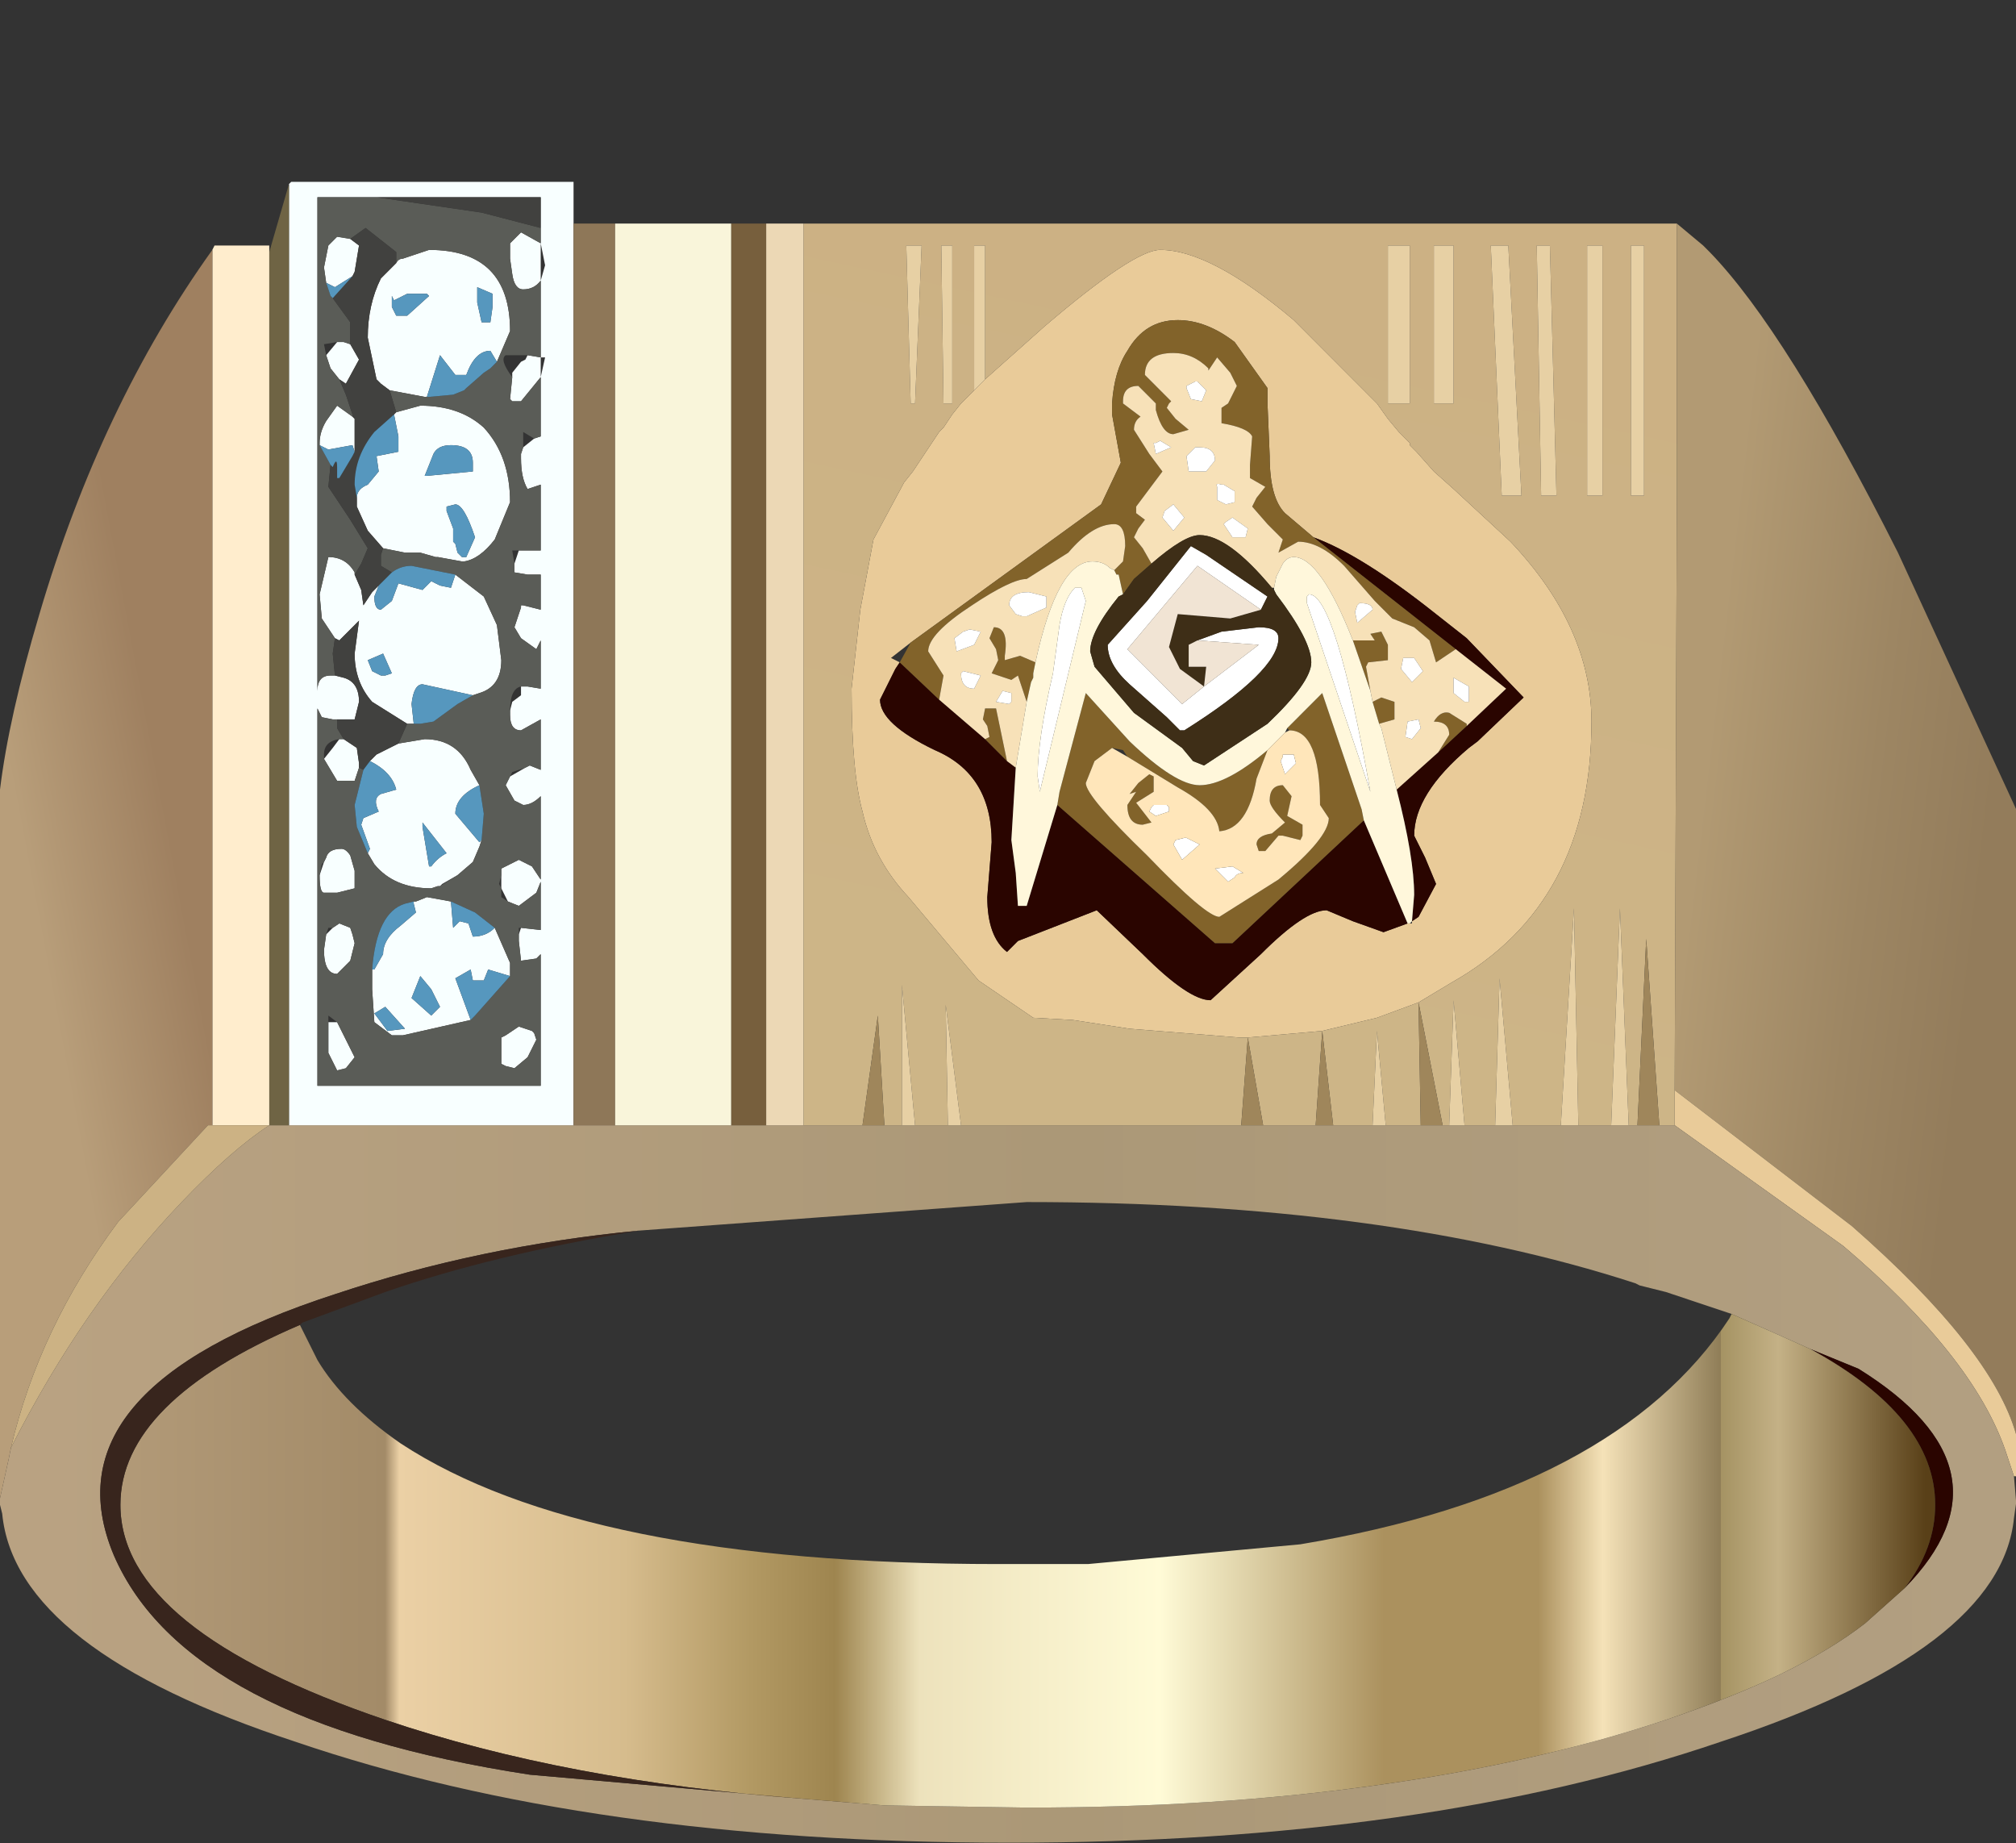<?xml version="1.0" encoding="UTF-8" standalone="no"?>
<svg xmlns:xlink="http://www.w3.org/1999/xlink" height="42.05px" width="46.0px" xmlns="http://www.w3.org/2000/svg">
  <rect width="100%" height="100%" fill="#333333" stroke="none"/>
  <g transform="matrix(1.0, 0.0, 0.0, 1.0, 0.0, 4.15)">
    <use height="42.0" transform="matrix(0.999, 0.0, 0.0, 1.001, 0.0, -4.155)" width="46.05" xlink:href="#sprite0"/>
  </g>
  <defs>
    <g id="sprite0" transform="matrix(1.0, 0.0, 0.0, 1.0, 0.0, 4.15)">
      <use height="37.85" transform="matrix(1.0, 0.0, 0.0, 1.0, 0.0, 0.0)" width="46.05" xlink:href="#sprite1"/>
      <use height="13.25" transform="matrix(1.0, 0.0, 0.0, 1.0, 3.45, -4.15)" width="13.15" xlink:href="#sprite2"/>
    </g>
    <g id="sprite1" transform="matrix(1.0, 0.0, 0.0, 1.0, 0.0, 0.0)">
      <use height="37.85" transform="matrix(1.0, 0.0, 0.0, 1.0, 0.0, 0.0)" width="46.05" xlink:href="#shape0"/>
    </g>
    <g id="shape0" transform="matrix(1.0, 0.0, 0.0, 1.0, 0.0, 0.0)">
      <path d="M38.3 0.95 L38.9 1.45 39.05 1.6 Q40.8 3.4 43.35 8.45 L46.05 14.3 46.05 28.55 Q45.5 26.6 42.3 23.8 L38.25 20.7 38.3 7.15 38.3 5.05 38.3 1.45 38.3 0.95" fill="url(#gradient0)" fill-rule="evenodd" stroke="none"/>
      <path d="M38.25 20.7 L42.3 23.8 Q45.5 26.6 46.05 28.55 L46.05 29.5 46.0 29.5 45.8 28.9 Q45.05 26.75 42.1 24.25 L38.25 21.5 38.25 20.9 38.25 20.7 M22.5 4.5 L23.85 3.3 Q25.9 1.55 26.5 1.55 27.65 1.55 29.55 3.15 L31.45 5.05 31.7 5.4 31.95 5.7 32.2 5.95 32.2 6.0 32.35 6.15 32.75 6.6 33.2 7.0 34.5 8.2 Q36.35 10.15 36.35 12.3 36.35 16.45 33.15 18.25 L32.4 18.7 31.45 19.05 30.2 19.35 28.5 19.5 28.3 19.5 25.8 19.3 24.5 19.1 23.6 19.05 22.35 18.2 20.75 16.3 Q19.95 15.45 19.7 14.35 19.45 13.45 19.45 11.55 L19.65 9.75 19.95 8.15 20.65 6.85 20.85 6.6 21.45 5.7 21.55 5.6 21.75 5.3 21.95 5.05 22.25 4.75 22.5 4.5 M30.0 8.1 L29.35 7.55 Q29.0 7.2 29.0 6.25 L28.95 5.05 28.95 4.7 28.2 3.65 Q27.55 3.15 26.9 3.15 26.15 3.15 25.75 3.85 25.45 4.3 25.4 5.05 L25.4 5.3 25.6 6.4 25.15 7.35 20.8 10.5 20.35 10.85 20.55 10.95 20.45 11.1 20.1 11.8 Q20.1 12.35 21.35 12.95 22.65 13.5 22.65 15.05 L22.55 16.3 Q22.55 17.2 23.0 17.55 L23.15 17.4 23.25 17.3 25.05 16.6 26.1 17.6 Q27.15 18.65 27.65 18.65 L28.8 17.6 Q29.8 16.6 30.3 16.6 L30.9 16.85 31.6 17.1 32.15 16.9 32.2 16.9 32.25 16.9 32.25 16.85 32.4 16.75 32.8 16.0 32.55 15.4 32.3 14.9 Q32.3 13.95 33.55 12.9 L33.75 12.75 34.8 11.75 33.5 10.4 32.8 9.85 Q31.1 8.5 30.0 8.1" fill="#e9cb99" fill-rule="evenodd" stroke="none"/>
      <path d="M46.0 29.5 L46.05 30.1 46.0 30.45 Q45.7 33.45 39.3 35.55 32.55 37.85 23.05 37.85 13.5 37.85 6.75 35.55 0.35 33.45 0.05 30.35 L0.0 30.15 0.0 30.1 0.0 30.0 0.2 29.1 0.25 28.85 Q1.9 25.6 4.15 23.25 5.3 22.05 6.15 21.5 L6.6 21.5 13.1 21.5 14.05 21.5 16.7 21.5 17.5 21.5 18.35 21.5 19.7 21.5 20.2 21.5 20.6 21.5 20.9 21.5 21.65 21.5 21.95 21.5 28.35 21.5 28.85 21.5 30.05 21.5 30.45 21.5 31.35 21.5 31.65 21.5 32.45 21.5 32.95 21.5 33.1 21.5 33.45 21.5 34.15 21.5 34.55 21.5 35.65 21.5 36.05 21.5 36.8 21.5 37.2 21.5 37.4 21.5 37.9 21.5 38.25 21.5 42.1 24.25 Q45.05 26.75 45.8 28.9 L46.0 29.5 M43.5 32.05 Q46.15 29.35 42.45 27.05 L41.35 26.6 39.55 25.8 38.05 25.3 37.45 25.15 37.35 25.1 Q31.65 23.25 23.45 23.25 L14.6 23.9 Q10.95 24.25 7.65 25.35 1.0 27.5 2.6 31.3 4.25 35.1 12.1 36.3 L18.35 36.85 20.2 37.0 23.45 37.05 Q32.0 37.05 38.05 35.05 41.05 34.05 42.6 32.85 L43.5 32.05" fill="url(#gradient1)" fill-rule="evenodd" stroke="none"/>
      <path d="M43.5 32.05 Q44.2 31.15 44.2 30.15 44.2 28.15 41.35 26.6 L42.45 27.05 Q46.15 29.35 43.5 32.05 M33.25 10.65 L30.0 8.1 Q31.1 8.5 32.8 9.85 L33.5 10.4 34.8 11.75 33.75 12.75 33.55 12.9 Q32.3 13.95 32.3 14.9 L32.55 15.4 32.8 16.0 32.4 16.75 32.25 16.85 32.3 16.25 Q32.3 15.4 31.9 13.85 L32.85 13.0 33.5 12.4 34.4 11.55 33.25 10.65 M20.55 10.95 L21.45 11.8 22.5 12.7 23.0 13.2 23.2 13.35 23.1 15.0 23.2 15.75 23.25 16.5 23.45 16.5 24.15 14.2 27.75 17.35 28.15 17.35 31.15 14.55 32.15 16.9 31.6 17.1 30.9 16.85 30.3 16.6 Q29.8 16.6 28.8 17.6 L27.65 18.65 Q27.15 18.65 26.1 17.6 L25.05 16.6 23.25 17.3 23.15 17.4 23.0 17.55 Q22.55 17.2 22.55 16.3 L22.65 15.05 Q22.65 13.5 21.35 12.95 20.1 12.35 20.1 11.8 L20.45 11.1 20.55 10.95" fill="#2a0500" fill-rule="evenodd" stroke="none"/>
      <path d="M41.35 26.6 Q44.2 28.15 44.2 30.15 44.2 31.15 43.5 32.05 L42.6 32.85 Q41.05 34.05 38.05 35.05 32.0 37.05 23.45 37.05 L20.2 37.0 18.35 36.85 Q12.95 36.45 8.8 35.05 2.75 33.0 2.75 30.15 2.75 27.8 6.85 26.05 L7.25 26.85 Q7.85 27.85 9.15 28.75 13.35 31.5 22.8 31.5 L24.85 31.5 29.7 31.05 Q36.9 29.85 39.5 25.9 L39.55 25.8 41.35 26.6" fill="url(#gradient2)" fill-rule="evenodd" stroke="none"/>
      <path d="M38.3 0.95 L38.3 1.45 38.3 5.05 38.3 7.15 38.25 20.7 38.25 20.9 38.25 21.5 37.9 21.5 37.6 17.25 37.4 21.5 37.2 21.5 37.0 16.55 36.8 21.5 36.05 21.5 35.95 16.55 35.65 21.5 34.55 21.5 34.25 18.15 34.15 21.5 33.45 21.5 33.2 18.65 33.1 21.5 32.95 21.5 32.4 18.7 33.15 18.25 Q36.35 16.45 36.35 12.3 36.35 10.15 34.5 8.2 L33.2 7.0 32.75 6.6 32.35 6.15 32.2 6.0 32.2 5.95 31.95 5.7 31.7 5.4 31.45 5.05 29.55 3.15 Q27.65 1.55 26.5 1.55 25.9 1.55 23.85 3.3 L22.5 4.5 22.5 1.45 22.25 1.45 22.25 4.75 21.95 5.05 21.75 5.3 21.55 5.6 21.45 5.7 20.85 6.6 20.65 6.85 19.95 8.15 19.65 9.75 19.45 11.55 Q19.45 13.45 19.7 14.35 19.95 15.45 20.75 16.3 L22.35 18.2 23.6 19.05 24.5 19.1 25.8 19.3 28.3 19.5 28.5 19.5 30.2 19.35 31.45 19.05 32.4 18.7 32.45 21.5 31.65 21.5 31.45 19.35 31.35 21.5 30.45 21.5 30.2 19.35 30.05 21.5 28.85 21.5 28.5 19.5 28.35 21.5 21.95 21.5 21.6 18.75 21.65 21.5 20.9 21.5 20.6 18.3 20.6 21.5 20.2 21.5 20.05 19.0 19.7 21.5 18.35 21.5 18.35 0.95 38.3 0.95 M34.45 1.45 L34.05 1.45 34.3 7.15 34.75 7.15 34.45 1.45 M36.6 1.45 L36.25 1.45 36.25 7.15 36.6 7.15 36.6 1.45 M37.55 1.45 L37.25 1.45 37.25 7.15 37.55 7.15 37.55 1.45 M35.1 1.45 L35.2 7.15 35.55 7.15 35.4 1.45 35.1 1.45 M32.2 1.45 L31.7 1.45 31.7 5.05 32.2 5.05 32.2 1.45 M33.2 1.45 L32.75 1.45 32.75 5.05 33.2 5.05 33.2 1.45 M21.75 1.45 L21.5 1.45 21.55 5.05 21.75 5.05 21.75 1.45 M21.05 1.45 L20.7 1.45 20.8 5.05 20.9 5.05 21.05 1.45" fill="url(#gradient3)" fill-rule="evenodd" stroke="none"/>
      <path d="M37.2 21.5 L36.8 21.5 37.0 16.55 37.2 21.5 M36.05 21.5 L35.65 21.5 35.95 16.55 36.05 21.5 M34.55 21.5 L34.15 21.5 34.25 18.15 34.55 21.5 M33.45 21.5 L33.1 21.5 33.2 18.65 33.45 21.5 M31.65 21.5 L31.35 21.5 31.45 19.35 31.65 21.5 M21.95 21.5 L21.65 21.5 21.6 18.75 21.95 21.5 M20.9 21.5 L20.6 21.5 20.6 18.3 20.9 21.5 M37.55 1.45 L37.55 7.15 37.25 7.15 37.25 1.45 37.55 1.45 M36.6 1.45 L36.6 7.15 36.25 7.15 36.25 1.45 36.6 1.45 M34.45 1.45 L34.75 7.15 34.3 7.15 34.05 1.45 34.45 1.45 M35.1 1.45 L35.4 1.45 35.55 7.15 35.2 7.15 35.1 1.45 M32.2 1.45 L32.2 5.05 31.7 5.05 31.7 1.45 32.2 1.45 M33.2 1.45 L33.2 5.05 32.75 5.05 32.75 1.45 33.2 1.45 M21.05 1.45 L20.9 5.05 20.8 5.05 20.7 1.45 21.05 1.45 M21.75 1.45 L21.75 5.05 21.55 5.05 21.5 1.45 21.75 1.45 M22.25 4.75 L22.25 1.45 22.5 1.45 22.5 4.5 22.25 4.75" fill="#e7d0a4" fill-rule="evenodd" stroke="none"/>
      <path d="M33.25 10.65 L32.8 10.95 32.65 10.45 32.3 10.15 31.8 9.95 31.4 9.55 30.7 8.75 Q30.15 8.2 29.65 8.2 L29.2 8.45 29.3 8.15 28.95 7.8 28.6 7.4 28.7 7.2 28.9 6.95 28.55 6.75 28.55 6.45 28.6 5.8 Q28.5 5.6 27.9 5.5 L27.9 5.15 28.05 5.05 28.25 4.65 28.1 4.35 27.8 4.0 27.6 4.3 27.6 4.25 Q27.25 3.9 26.8 3.9 26.15 3.9 26.15 4.4 L26.75 5.0 26.7 5.05 26.65 5.15 26.85 5.4 27.15 5.65 26.8 5.75 Q26.55 5.75 26.4 5.2 L26.4 5.05 26.0 4.65 Q25.65 4.65 25.65 5.0 L25.65 5.05 26.05 5.35 Q25.9 5.45 25.9 5.65 L26.25 6.2 26.55 6.6 25.95 7.4 25.95 7.55 26.15 7.7 26.0 7.9 25.9 8.1 26.1 8.35 26.3 8.7 25.9 9.05 25.65 9.4 25.55 8.95 25.5 8.95 25.45 8.85 25.65 8.65 25.7 8.3 Q25.7 7.8 25.45 7.8 24.95 7.8 24.4 8.45 L23.45 9.05 Q23.1 9.05 22.2 9.65 21.2 10.3 21.2 10.7 L21.55 11.25 21.45 11.8 20.55 10.95 20.8 10.5 25.15 7.35 25.6 6.4 25.4 5.3 25.4 5.05 Q25.45 4.3 25.75 3.85 26.15 3.15 26.9 3.15 27.55 3.15 28.2 3.65 L28.95 4.7 28.95 5.05 29.0 6.25 Q29.0 7.2 29.35 7.55 L30.0 8.1 33.25 10.65 M30.9 10.45 L31.4 10.45 31.3 10.3 31.55 10.25 31.7 10.55 31.7 10.9 31.25 10.95 31.2 11.05 31.3 11.6 30.9 10.45 M31.35 11.85 L31.55 11.75 31.85 11.85 31.85 12.25 31.5 12.35 31.35 11.85 M32.85 13.0 L33.1 12.6 Q33.1 12.3 32.75 12.3 32.9 12.05 33.1 12.1 L33.5 12.35 33.5 12.4 32.85 13.0 M23.45 11.85 L23.25 11.25 23.1 11.35 22.65 11.2 22.8 10.9 22.75 10.65 22.6 10.4 22.7 10.15 Q23.05 10.15 22.95 10.8 L22.95 10.9 23.3 10.8 23.65 10.95 23.6 11.2 23.6 11.3 23.55 11.4 23.45 11.85 M31.15 14.55 L28.15 17.35 27.75 17.35 24.15 14.2 24.2 13.9 24.8 11.65 25.8 12.75 Q26.85 13.75 27.4 13.75 28.0 13.75 28.95 12.95 L28.7 13.6 Q28.5 14.75 27.85 14.8 27.8 14.3 26.9 13.8 L25.75 13.1 25.65 12.95 25.4 12.9 25.0 13.2 24.8 13.7 Q24.8 14.0 26.2 15.35 27.55 16.75 27.85 16.75 L29.2 15.9 Q30.35 14.95 30.35 14.5 L30.25 14.35 30.15 14.2 Q30.15 12.5 29.45 12.5 L29.4 12.45 30.2 11.65 31.1 14.3 31.15 14.55 M23.0 13.2 L22.5 12.7 22.6 12.65 22.55 12.4 22.45 12.25 22.5 12.0 22.75 12.0 23.0 13.2 M29.05 14.85 L29.35 14.6 Q29.0 14.25 29.0 14.1 29.0 13.75 29.3 13.75 L29.5 14.0 29.4 14.45 29.75 14.65 29.75 14.9 29.7 15.0 29.3 14.9 29.2 14.9 28.9 15.25 28.75 15.25 28.7 15.1 Q28.7 14.9 29.05 14.85 M26.35 13.9 L25.95 14.15 26.3 14.6 26.1 14.65 Q25.75 14.65 25.75 14.2 L25.95 13.9 25.8 13.95 26.0 13.7 26.25 13.5 26.35 13.55 26.35 13.9" fill="#82632a" fill-rule="evenodd" stroke="none"/>
      <path d="M26.3 8.7 L26.1 8.35 25.9 8.1 26.0 7.9 26.15 7.7 25.95 7.55 25.95 7.4 26.55 6.6 26.25 6.2 25.9 5.65 Q25.9 5.45 26.05 5.35 L25.65 5.05 25.65 5.0 Q25.65 4.65 26.0 4.65 L26.4 5.05 26.4 5.2 Q26.55 5.75 26.8 5.75 L27.15 5.65 26.85 5.4 26.65 5.15 26.7 5.05 26.75 5.0 26.15 4.4 Q26.15 3.9 26.8 3.9 27.25 3.9 27.6 4.25 L27.6 4.3 27.8 4.0 28.1 4.35 28.25 4.65 28.05 5.05 27.9 5.15 27.9 5.5 Q28.5 5.6 28.6 5.8 L28.55 6.45 28.55 6.75 28.9 6.95 28.7 7.2 28.6 7.4 28.95 7.8 29.3 8.15 29.2 8.45 29.65 8.2 Q30.15 8.2 30.7 8.75 L31.4 9.55 31.8 9.95 32.3 10.15 32.65 10.45 32.8 10.95 33.25 10.65 34.4 11.55 33.5 12.4 33.5 12.35 33.1 12.1 Q32.9 12.05 32.75 12.3 33.1 12.3 33.1 12.6 L32.85 13.0 31.9 13.85 31.55 12.45 31.5 12.35 31.85 12.25 31.85 11.85 31.55 11.75 31.35 11.85 31.3 11.6 31.2 11.05 31.25 10.95 31.7 10.9 31.7 10.55 31.55 10.25 31.3 10.3 31.4 10.45 30.9 10.45 Q30.15 8.55 29.55 8.55 29.4 8.55 29.3 8.7 L29.2 8.9 29.15 9.0 29.1 9.25 29.05 9.25 Q28.05 8.05 27.4 8.05 27.05 8.05 26.3 8.7 M21.45 11.8 L21.55 11.25 21.2 10.7 Q21.2 10.3 22.2 9.65 23.1 9.05 23.45 9.05 L24.4 8.45 Q24.95 7.8 25.45 7.8 25.7 7.8 25.7 8.3 L25.65 8.65 25.45 8.85 25.35 8.8 Q25.2 8.65 24.95 8.65 24.15 8.65 23.65 10.95 L23.3 10.8 22.95 10.9 22.95 10.8 Q23.05 10.15 22.7 10.15 L22.6 10.4 22.75 10.65 22.8 10.9 22.65 11.2 23.1 11.35 23.25 11.25 23.45 11.85 23.2 13.35 23.0 13.2 22.75 12.0 22.5 12.0 22.45 12.25 22.55 12.4 22.6 12.65 22.5 12.7 21.45 11.8 M31.35 9.75 Q31.35 9.6 31.05 9.6 L31.0 9.65 30.95 9.8 31.0 10.05 31.35 9.75 M32.15 12.3 L32.1 12.65 32.25 12.7 32.45 12.45 32.4 12.25 32.15 12.3 M32.0 11.1 L32.25 11.4 32.5 11.15 32.3 10.85 32.05 10.85 32.0 11.1 M33.2 11.3 L33.2 11.65 33.45 11.85 33.55 11.85 33.55 11.5 33.2 11.3 M27.3 4.55 L27.1 4.65 27.1 4.7 27.2 4.95 27.45 5.0 27.55 4.75 27.35 4.55 27.3 4.55 M26.4 5.95 L26.35 5.95 26.4 6.2 26.75 6.05 26.5 5.9 26.4 5.95 M27.3 6.05 L27.1 6.25 27.15 6.6 27.55 6.6 27.75 6.35 Q27.75 6.05 27.4 6.05 L27.3 6.05 M22.25 10.55 L22.4 10.25 22.15 10.2 22.0 10.25 21.8 10.4 21.85 10.7 22.25 10.55 M22.25 11.55 L22.4 11.25 22.0 11.15 21.95 11.2 Q21.95 11.55 22.25 11.55 M23.5 9.35 Q23.05 9.35 23.05 9.65 L23.2 9.85 23.35 9.9 23.45 9.9 23.9 9.7 23.9 9.45 23.5 9.35 M23.1 11.85 L23.1 11.65 22.9 11.6 22.75 11.85 23.05 11.9 23.1 11.85 M27.95 6.9 L27.9 6.9 Q27.75 6.85 27.8 6.95 L27.8 7.25 28.0 7.35 28.2 7.3 28.2 7.05 27.95 6.9 M28.45 8.1 L28.5 7.9 28.15 7.65 28.0 7.75 27.95 7.8 28.15 8.1 28.45 8.1 M26.8 7.35 L26.6 7.5 26.55 7.65 26.8 7.95 27.05 7.65 26.8 7.35" fill="#f7e1b8" fill-rule="evenodd" stroke="none"/>
      <path d="M31.35 9.75 L31.0 10.05 30.95 9.8 31.0 9.65 31.05 9.6 Q31.35 9.6 31.35 9.75 M32.0 11.1 L32.05 10.85 32.3 10.85 32.5 11.15 32.25 11.4 32.0 11.1 M32.15 12.3 L32.4 12.25 32.45 12.45 32.25 12.7 32.1 12.65 32.15 12.3 M27.3 6.05 L27.4 6.05 Q27.75 6.05 27.75 6.35 L27.55 6.6 27.15 6.6 27.1 6.25 27.3 6.05 M26.4 5.95 L26.5 5.9 26.75 6.05 26.4 6.2 26.35 5.95 26.4 5.95 M27.3 4.55 L27.35 4.55 27.55 4.75 27.45 5.0 27.2 4.95 27.1 4.7 27.1 4.65 27.3 4.55 M33.2 11.3 L33.55 11.5 33.55 11.85 33.45 11.85 33.2 11.65 33.2 11.3 M24.7 9.25 L24.8 9.55 23.75 13.9 23.7 13.55 Q23.7 12.7 24.05 11.2 L24.2 10.1 Q24.3 9.5 24.55 9.25 L24.7 9.25 M22.25 10.55 L21.85 10.7 21.8 10.4 22.0 10.25 22.15 10.2 22.4 10.25 22.25 10.55 M22.25 11.55 Q21.95 11.55 21.95 11.2 L22.0 11.15 22.4 11.25 22.25 11.55 M23.5 9.35 L23.9 9.45 23.9 9.7 23.45 9.9 23.35 9.9 23.2 9.85 23.05 9.65 Q23.05 9.35 23.5 9.35 M23.1 11.85 L23.05 11.9 22.75 11.85 22.9 11.6 23.1 11.65 23.1 11.85 M26.8 7.35 L27.05 7.65 26.8 7.95 26.55 7.65 26.6 7.5 26.8 7.35 M28.45 8.1 L28.15 8.1 27.95 7.8 28.0 7.75 28.15 7.65 28.5 7.9 28.45 8.1 M27.95 6.9 L28.2 7.05 28.2 7.3 28.0 7.35 27.8 7.25 27.8 6.95 Q27.75 6.85 27.9 6.9 L27.95 6.9 M26.65 12.2 L25.8 11.45 Q25.3 11.0 25.3 10.55 L26.2 9.55 27.2 8.3 27.55 8.5 28.95 9.45 28.8 9.75 27.35 8.75 25.75 10.65 27.0 11.9 27.5 11.5 28.75 10.55 27.35 10.45 27.9 10.25 28.75 10.15 Q29.2 10.15 29.2 10.4 29.2 11.15 27.05 12.5 L26.95 12.5 26.65 12.2 M29.85 9.45 L29.9 9.4 Q30.5 9.4 31.3 13.9 L29.85 9.6 29.85 9.45 M29.3 13.1 L29.3 13.05 29.55 13.05 29.6 13.25 29.35 13.5 29.25 13.2 29.3 13.1 M28.15 15.6 L28.4 15.75 Q28.25 15.75 28.2 15.85 L28.05 15.95 27.75 15.65 28.15 15.6 M26.8 15.1 L26.85 15.0 27.05 14.95 27.1 14.95 27.4 15.1 27.0 15.45 26.8 15.1 M26.3 14.25 L26.35 14.2 26.65 14.2 26.7 14.25 26.7 14.35 26.4 14.45 26.25 14.35 26.3 14.25" fill="#ffffff" fill-rule="evenodd" stroke="none"/>
      <path d="M25.45 8.85 L25.5 8.95 25.55 8.95 25.65 9.4 25.55 9.45 Q24.9 10.25 24.9 10.7 L25.0 11.05 25.9 12.1 27.0 12.9 27.25 13.2 27.5 13.3 28.95 12.35 Q29.95 11.4 29.95 10.95 29.95 10.45 29.15 9.4 L29.1 9.3 29.1 9.25 29.15 9.0 29.2 8.9 29.3 8.7 Q29.4 8.55 29.55 8.55 30.15 8.55 30.9 10.45 L31.3 11.6 31.35 11.85 31.5 12.35 31.55 12.45 31.9 13.85 Q32.3 15.4 32.3 16.25 L32.25 16.85 32.2 16.9 32.15 16.9 31.15 14.55 31.1 14.3 30.2 11.65 29.4 12.45 29.35 12.55 28.95 12.95 Q28.0 13.75 27.4 13.75 26.85 13.75 25.8 12.75 L24.8 11.65 24.2 13.9 24.15 14.2 23.45 16.5 23.25 16.5 23.2 15.75 23.1 15.0 23.2 13.35 23.45 11.85 23.55 11.4 23.6 11.3 23.6 11.2 23.65 10.95 Q24.15 8.65 24.95 8.65 25.2 8.65 25.35 8.8 L25.45 8.85 M24.7 9.25 L24.55 9.25 Q24.3 9.5 24.2 10.1 L24.05 11.2 Q23.7 12.7 23.7 13.55 L23.75 13.9 24.8 9.55 24.7 9.25 M29.85 9.45 L29.85 9.6 31.3 13.9 Q30.5 9.4 29.9 9.4 L29.85 9.45" fill="#fff7db" fill-rule="evenodd" stroke="none"/>
      <path d="M25.65 9.4 L25.9 9.05 26.3 8.7 Q27.05 8.05 27.4 8.05 28.05 8.05 29.05 9.25 L29.1 9.3 29.15 9.4 Q29.95 10.45 29.95 10.95 29.95 11.4 28.95 12.35 L27.5 13.3 27.25 13.2 27.0 12.9 25.9 12.1 25.0 11.05 24.9 10.7 Q24.9 10.25 25.55 9.45 L25.65 9.4 M28.8 9.75 L28.95 9.45 27.55 8.5 27.2 8.3 26.2 9.55 25.3 10.55 Q25.3 11.0 25.8 11.45 L26.65 12.2 26.8 12.35 26.95 12.5 27.05 12.5 Q29.2 11.15 29.2 10.4 29.2 10.15 28.75 10.15 L27.9 10.25 27.35 10.45 27.15 10.55 27.15 11.05 27.55 11.05 27.5 11.5 26.95 11.1 26.7 10.6 26.9 9.85 28.1 9.95 28.8 9.75" fill="#3e2e17" fill-rule="evenodd" stroke="none"/>
      <path d="M28.8 9.75 L28.1 9.95 26.9 9.85 26.7 10.6 26.95 11.1 27.5 11.5 27.55 11.05 27.15 11.05 27.15 10.55 27.35 10.45 28.75 10.55 27.5 11.5 27.0 11.9 25.75 10.65 27.35 8.75 28.8 9.75" fill="#f1e4d4" fill-rule="evenodd" stroke="none"/>
      <path d="M29.35 12.55 L29.45 12.5 Q30.15 12.5 30.15 14.2 L30.25 14.35 30.35 14.5 Q30.35 14.95 29.2 15.9 L27.85 16.75 Q27.55 16.75 26.2 15.35 24.8 14.0 24.8 13.7 L25.0 13.2 25.4 12.9 25.75 13.1 26.9 13.8 Q27.8 14.3 27.85 14.8 28.5 14.75 28.7 13.6 L28.95 12.95 29.25 12.65 29.35 12.55 M29.3 13.1 L29.25 13.2 29.35 13.5 29.6 13.25 29.55 13.05 29.3 13.05 29.3 13.1 M26.35 13.9 L26.35 13.55 26.25 13.5 26.0 13.7 25.8 13.95 25.95 13.9 25.75 14.2 Q25.75 14.65 26.1 14.65 L26.3 14.6 25.95 14.15 26.35 13.9 M29.05 14.85 Q28.7 14.9 28.7 15.1 L28.75 15.25 28.9 15.25 29.2 14.9 29.3 14.9 29.7 15.0 29.75 14.9 29.75 14.65 29.4 14.45 29.5 14.0 29.3 13.75 Q29.0 13.75 29.0 14.1 29.0 14.25 29.35 14.6 L29.05 14.85 M26.3 14.25 L26.25 14.35 26.4 14.45 26.7 14.35 26.7 14.25 26.65 14.2 26.35 14.2 26.3 14.25 M26.8 15.1 L27.0 15.45 27.4 15.1 27.1 14.95 27.05 14.95 26.85 15.0 26.8 15.1 M28.15 15.6 L27.75 15.65 28.05 15.95 28.2 15.85 Q28.25 15.75 28.4 15.75 L28.15 15.6" fill="#ffe6ba" fill-rule="evenodd" stroke="none"/>
      <path d="M37.9 21.5 L37.4 21.5 37.6 17.25 37.9 21.5 M32.95 21.5 L32.45 21.5 32.4 18.7 32.95 21.5 M30.45 21.5 L30.05 21.5 30.2 19.35 30.45 21.5 M28.85 21.5 L28.35 21.5 28.5 19.5 28.85 21.5 M20.2 21.5 L19.7 21.5 20.05 19.0 20.2 21.5" fill="#9f865b" fill-rule="evenodd" stroke="none"/>
      <path d="M16.7 0.95 L17.5 0.95 17.5 21.5 16.7 21.5 16.7 0.95" fill="#775f3d" fill-rule="evenodd" stroke="none"/>
      <path d="M17.5 0.95 L18.35 0.95 18.35 21.5 17.5 21.5 17.5 0.95" fill="#ecd8b5" fill-rule="evenodd" stroke="none"/>
      <path d="M6.6 0.05 L6.65 0.0 13.1 0.0 13.1 0.95 13.1 21.5 6.6 21.5 6.6 0.05 M12.35 1.4 L12.35 1.05 12.35 0.35 8.6 0.35 7.25 0.35 7.25 11.6 Q7.25 11.25 7.55 11.25 L7.65 11.25 7.85 11.3 Q8.2 11.4 8.2 11.85 L8.1 12.25 7.7 12.25 7.6 12.25 7.35 12.2 7.25 12.0 7.25 20.6 12.35 20.6 12.35 17.6 12.25 17.7 11.9 17.75 11.85 17.3 11.85 17.15 11.9 17.0 12.35 17.05 12.35 15.95 12.25 16.2 11.85 16.5 11.6 16.4 11.45 16.1 11.45 15.8 11.45 15.65 11.85 15.45 12.15 15.6 12.35 15.9 12.35 14.0 Q12.15 14.2 11.95 14.2 L11.75 14.1 11.55 13.75 11.65 13.55 12.0 13.35 12.1 13.3 12.35 13.4 12.35 12.25 11.9 12.5 Q11.65 12.5 11.65 12.15 L11.65 12.05 11.7 11.85 11.9 11.7 11.9 11.5 11.95 11.5 12.05 11.5 12.35 11.55 12.35 10.45 12.25 10.65 11.9 10.4 11.75 10.15 11.9 9.7 11.9 9.65 11.95 9.65 12.35 9.75 12.35 8.95 12.05 8.95 11.75 8.9 11.75 8.7 11.85 8.4 11.9 8.4 12.35 8.4 12.35 6.9 12.05 7.0 Q11.9 6.75 11.9 6.3 L11.9 6.2 11.95 6.05 12.2 5.85 12.35 5.8 12.35 4.45 12.45 4.0 12.35 4.0 12.35 2.25 Q12.2 2.45 11.95 2.45 11.75 2.45 11.7 2.1 L11.65 1.75 11.65 1.4 11.7 1.35 11.9 1.15 12.35 1.4 12.35 2.25 12.45 1.9 12.35 1.4 M10.9 2.4 L10.9 2.75 11.0 3.2 11.2 3.2 11.25 2.85 11.25 2.55 10.9 2.4 M11.7 4.45 L11.7 4.35 11.9 4.1 12.0 4.05 12.05 3.95 12.35 4.0 12.35 4.45 11.9 5.0 11.7 5.0 11.65 4.95 11.7 4.45 M11.35 4.1 L11.2 3.85 Q10.85 3.85 10.65 4.4 L10.4 4.4 10.05 3.95 9.75 4.9 9.7 4.9 8.9 4.75 8.7 4.6 8.6 4.5 8.4 3.55 Q8.4 2.8 8.7 2.2 L8.95 1.95 9.05 1.85 Q9.1 1.75 9.2 1.75 L9.8 1.55 Q11.65 1.55 11.65 3.4 L11.35 4.1 M10.8 6.6 L10.8 6.55 10.8 6.4 Q10.8 6.0 10.3 6.0 10.0 6.0 9.9 6.2 L9.7 6.7 9.75 6.7 10.8 6.6 M10.2 7.4 L10.2 7.5 10.35 7.9 10.35 8.2 10.4 8.25 10.45 8.45 10.55 8.55 10.65 8.55 10.85 8.1 Q10.6 7.35 10.4 7.35 L10.2 7.4 M9.05 5.25 L9.6 5.1 Q10.5 5.1 11.05 5.6 11.65 6.25 11.65 7.3 L11.3 8.15 Q10.95 8.6 10.6 8.65 L10.55 8.65 10.0 8.55 9.95 8.55 9.6 8.45 9.4 8.45 9.25 8.45 8.75 8.35 8.4 7.95 8.15 7.4 8.15 7.3 8.15 7.2 Q8.15 7.0 8.4 6.9 L8.65 6.6 8.6 6.25 9.1 6.15 9.1 5.8 9.0 5.3 9.05 5.25 M10.4 8.95 L11.05 9.45 11.35 10.1 11.45 10.9 Q11.45 11.5 10.95 11.65 L10.8 11.7 9.65 11.45 Q9.45 11.45 9.4 11.9 L9.45 12.35 9.3 12.35 8.5 11.85 Q8.1 11.4 8.1 10.75 L8.2 10.0 7.85 10.35 7.8 10.4 7.75 10.45 7.65 10.4 7.35 9.95 7.3 9.4 7.5 8.55 Q7.9 8.55 8.1 8.9 L8.1 8.95 8.25 9.3 8.3 9.65 8.5 9.35 8.6 9.25 8.65 9.2 8.55 9.45 Q8.55 9.75 8.7 9.75 L8.95 9.55 9.1 9.15 9.65 9.3 9.85 9.1 10.05 9.2 10.3 9.25 10.4 8.95 M9.1 12.8 L9.7 12.7 Q10.45 12.7 10.75 13.4 L10.95 13.75 Q10.4 14.0 10.4 14.4 L10.95 15.05 11.0 15.0 10.95 15.15 10.8 15.5 10.45 15.8 10.1 16.0 10.05 16.05 10.0 16.05 9.85 16.1 Q9.0 16.1 8.55 15.55 L8.4 15.3 8.45 15.2 8.25 14.65 8.3 14.5 8.65 14.35 Q8.5 14.05 8.7 13.95 L9.05 13.85 Q8.95 13.45 8.45 13.2 L8.6 13.05 8.9 12.9 9.1 12.8 M8.2 13.35 L8.15 13.5 8.1 13.65 7.7 13.65 7.4 13.15 7.6 12.9 7.75 12.7 7.85 12.7 8.15 12.9 8.2 13.25 8.2 13.35 M8.0 1.3 L8.2 1.45 8.1 2.05 8.05 2.15 7.65 2.4 7.45 2.3 7.4 1.95 7.5 1.45 7.7 1.25 8.0 1.3 M8.0 3.7 L8.2 4.05 7.9 4.6 7.75 4.5 7.55 4.25 7.45 3.95 7.7 3.65 7.75 3.65 7.85 3.65 8.0 3.7 M8.05 5.35 L8.1 5.4 8.1 5.6 8.1 5.85 8.1 6.15 8.05 6.0 7.5 6.1 7.3 6.0 7.3 5.95 Q7.3 5.7 7.45 5.45 L7.7 5.1 8.05 5.35 M9.3 2.55 L9.0 2.7 8.95 2.6 8.95 2.85 9.05 3.05 9.3 3.05 9.8 2.6 9.75 2.55 9.3 2.55 M8.7 11.25 L8.8 11.25 8.95 11.2 8.75 10.75 8.4 10.9 8.5 11.15 8.7 11.25 M7.4 15.5 L7.45 15.4 Q7.5 15.2 7.8 15.2 7.9 15.2 8.0 15.35 L8.1 15.7 8.1 16.1 7.7 16.2 7.4 16.2 Q7.3 16.2 7.3 15.8 L7.4 15.5 M9.65 14.6 L9.65 14.7 9.8 15.6 9.85 15.6 Q10.0 15.4 10.2 15.3 L9.65 14.6 M7.6 17.0 L7.75 16.9 8.0 17.0 8.05 17.15 8.1 17.35 8.0 17.75 7.7 18.05 Q7.4 18.05 7.4 17.5 L7.45 17.15 7.5 17.1 7.6 17.0 M8.5 17.95 L8.55 17.95 8.75 17.6 Q8.75 17.25 9.15 16.95 L9.5 16.65 9.45 16.45 9.45 16.4 9.5 16.4 9.75 16.3 10.3 16.4 10.35 17.0 10.5 16.85 10.7 16.9 10.8 17.2 Q11.1 17.2 11.3 17.0 L11.65 17.8 11.65 18.1 11.15 17.95 11.05 18.2 10.8 18.2 10.75 17.95 10.4 18.15 10.75 19.1 9.2 19.45 8.95 19.45 8.55 19.15 8.5 18.4 8.5 18.25 8.5 18.05 8.5 17.95 M9.85 18.4 L9.6 18.1 9.4 18.6 9.85 19.0 10.05 18.8 9.85 18.4 M7.7 19.15 L8.1 19.95 7.9 20.2 7.7 20.25 7.5 19.85 7.5 19.15 7.7 19.15 M8.55 18.95 L8.85 19.35 9.25 19.3 8.8 18.8 8.55 18.95 M11.85 19.25 L12.15 19.35 12.2 19.4 12.25 19.55 12.05 19.95 11.75 20.2 11.55 20.15 11.45 20.1 11.45 19.5 11.55 19.45 11.85 19.25" fill="#f8ffff" fill-rule="evenodd" stroke="none"/>
      <path d="M13.1 0.95 L14.05 0.95 14.05 21.5 13.1 21.5 13.1 0.95" fill="#8e7758" fill-rule="evenodd" stroke="none"/>
      <path d="M12.35 1.05 L12.35 1.4 11.9 1.15 11.7 1.35 11.65 1.4 11.65 1.75 11.7 2.1 Q11.75 2.45 11.95 2.45 12.2 2.45 12.35 2.25 L12.35 4.0 12.05 3.95 11.95 3.95 11.55 3.95 Q11.4 4.05 11.7 4.45 L11.65 4.95 11.7 5.0 11.9 5.0 12.35 4.45 12.35 5.8 12.2 5.85 11.95 5.7 11.95 6.05 11.9 6.2 11.9 6.3 Q11.9 6.75 12.05 7.0 L12.35 6.9 12.35 8.4 11.9 8.4 11.85 8.4 11.7 8.4 11.75 8.7 11.75 8.9 12.05 8.95 12.35 8.95 12.35 9.75 11.95 9.65 11.9 9.65 11.9 9.7 11.75 10.15 11.9 10.4 12.25 10.65 12.35 10.45 12.35 11.55 12.05 11.5 11.9 11.5 Q11.65 11.55 11.65 12.05 L11.65 12.15 Q11.65 12.5 11.9 12.5 L12.35 12.25 12.35 13.4 12.1 13.3 12.0 13.35 11.7 13.45 11.65 13.55 11.55 13.75 11.75 14.1 11.95 14.2 Q12.15 14.2 12.35 14.0 L12.35 15.9 12.15 15.6 11.85 15.45 11.45 15.65 11.45 15.8 11.4 16.0 11.45 16.1 11.45 16.3 11.6 16.4 11.85 16.5 12.25 16.2 12.35 15.95 12.35 17.05 11.9 17.0 11.85 17.0 11.85 17.15 11.85 17.3 11.9 17.75 12.25 17.7 12.35 17.6 12.35 20.6 7.25 20.6 7.25 12.0 7.35 12.2 7.6 12.25 7.7 12.25 7.7 12.45 7.85 12.7 7.75 12.7 Q7.4 12.75 7.4 13.05 L7.4 13.15 7.7 13.65 8.1 13.65 8.15 13.5 8.2 13.35 8.3 13.4 8.1 14.2 8.15 14.7 8.4 15.3 8.55 15.55 Q9.0 16.1 9.85 16.1 L10.0 16.05 10.05 16.05 10.45 15.8 10.8 15.5 10.95 15.15 11.0 15.0 11.05 14.4 10.95 13.75 10.75 13.4 Q10.45 12.7 9.7 12.7 L9.1 12.8 9.3 12.35 9.45 12.35 9.6 12.35 9.9 12.3 10.45 11.9 10.8 11.7 10.95 11.65 Q11.45 11.5 11.45 10.9 L11.35 10.1 11.05 9.45 10.4 8.95 9.4 8.75 Q9.15 8.75 8.95 8.9 L8.7 8.75 8.7 8.5 8.75 8.35 9.25 8.45 9.4 8.45 9.6 8.45 9.95 8.55 10.0 8.55 10.55 8.65 10.6 8.65 Q10.95 8.6 11.3 8.15 L11.65 7.3 Q11.65 6.25 11.05 5.6 10.5 5.1 9.6 5.1 L9.05 5.25 8.9 4.75 9.7 4.9 9.75 4.9 9.8 4.9 10.35 4.85 10.6 4.75 10.65 4.7 11.05 4.35 11.2 4.25 11.35 4.1 11.65 3.4 Q11.65 1.55 9.8 1.55 L9.2 1.75 Q9.1 1.75 9.05 1.85 L9.05 1.6 8.35 1.05 8.0 1.3 7.7 1.25 7.5 1.45 7.4 1.95 7.45 2.3 7.55 2.6 7.6 2.65 8.0 3.2 8.0 3.7 7.85 3.65 7.75 3.65 7.7 3.65 7.4 3.7 7.45 3.95 7.55 4.25 7.75 4.5 7.9 4.85 8.05 5.3 8.05 5.35 7.7 5.1 7.45 5.45 Q7.3 5.7 7.3 5.95 L7.3 6.0 7.55 6.45 7.5 6.95 8.0 7.7 8.4 8.35 8.25 8.7 8.1 8.95 8.1 8.9 Q7.9 8.55 7.5 8.55 L7.3 9.4 7.35 9.95 7.65 10.4 7.6 10.75 7.65 11.25 7.55 11.25 Q7.25 11.25 7.25 11.6 L7.25 0.35 8.6 0.35 11.0 0.7 12.35 1.05 M7.3 15.8 Q7.3 16.2 7.4 16.2 L7.7 16.2 8.1 16.1 8.1 15.7 8.0 15.35 Q7.9 15.2 7.8 15.2 7.5 15.2 7.45 15.4 L7.4 15.5 7.35 15.55 7.3 15.8 M7.45 17.15 L7.4 17.5 Q7.4 18.05 7.7 18.05 L8.0 17.75 8.1 17.35 8.05 17.15 8.0 17.0 7.75 16.9 7.6 17.0 7.5 17.0 7.45 17.15 M9.45 16.4 L9.25 16.45 Q8.6 16.65 8.5 17.95 L8.5 18.05 8.5 18.25 8.5 18.4 8.55 19.15 8.95 19.45 9.2 19.45 10.75 19.1 10.85 19.0 11.65 18.1 11.65 17.8 11.3 17.0 10.85 16.65 10.3 16.4 9.75 16.3 9.5 16.4 9.45 16.4 M7.5 19.15 L7.5 19.85 7.7 20.25 7.9 20.2 8.1 19.95 7.7 19.15 7.5 19.0 7.5 19.15 M11.85 19.25 L11.55 19.45 11.45 19.5 11.45 20.1 11.55 20.15 11.75 20.2 12.05 19.95 12.25 19.55 12.2 19.4 12.15 19.35 11.85 19.25" fill="#5a5c57" fill-rule="evenodd" stroke="none"/>
      <path d="M7.7 12.25 L8.1 12.25 8.2 11.85 Q8.2 11.4 7.85 11.3 L7.65 11.25 7.6 10.75 7.65 10.4 7.75 10.45 7.8 10.4 7.85 10.35 8.2 10.0 8.1 10.75 Q8.1 11.4 8.5 11.85 L9.3 12.35 9.1 12.8 8.9 12.9 8.6 13.05 8.45 13.2 8.3 13.4 8.2 13.35 8.2 13.25 8.15 12.9 7.85 12.7 7.7 12.45 7.7 12.25 M8.6 0.35 L12.35 0.35 12.35 1.05 11.0 0.7 8.6 0.35 M9.05 1.85 L8.95 1.95 8.7 2.2 Q8.4 2.8 8.4 3.55 L8.6 4.5 8.7 4.6 8.9 4.75 9.05 5.25 9.0 5.3 8.55 5.7 Q8.1 6.25 8.1 6.9 L8.15 7.2 8.15 7.3 8.15 7.4 8.4 7.95 8.75 8.35 8.7 8.5 8.7 8.75 8.95 8.9 8.65 9.2 8.6 9.25 8.5 9.35 8.3 9.65 8.25 9.3 8.1 8.95 8.25 8.7 8.4 8.35 8.0 7.7 7.5 6.95 7.55 6.45 7.6 6.5 Q7.7 6.25 7.7 6.5 L7.7 6.75 7.75 6.75 8.05 6.25 8.1 6.15 8.1 5.85 8.1 5.6 8.1 5.4 8.05 5.35 8.05 5.3 7.9 4.85 7.75 4.5 7.9 4.6 8.2 4.05 8.0 3.7 8.0 3.2 7.6 2.65 8.05 2.15 8.1 2.05 8.2 1.45 8.0 1.3 8.35 1.05 9.05 1.6 9.05 1.85" fill="#41413f" fill-rule="evenodd" stroke="none"/>
      <path d="M10.9 2.4 L11.25 2.55 11.25 2.85 11.2 3.2 11.0 3.2 10.9 2.75 10.9 2.4 M9.75 4.9 L10.05 3.95 10.4 4.4 10.65 4.4 Q10.85 3.85 11.2 3.85 L11.35 4.1 11.2 4.25 11.05 4.35 10.65 4.7 10.6 4.75 10.35 4.85 9.8 4.9 9.75 4.9 M10.2 7.4 L10.4 7.35 Q10.6 7.35 10.85 8.1 L10.65 8.55 10.55 8.55 10.45 8.45 10.4 8.25 10.35 8.2 10.35 7.9 10.2 7.5 10.2 7.4 M10.8 6.6 L9.75 6.7 9.7 6.7 9.9 6.2 Q10.0 6.0 10.3 6.0 10.8 6.0 10.8 6.4 L10.8 6.55 10.8 6.6 M8.95 8.9 Q9.15 8.75 9.4 8.75 L10.4 8.95 10.3 9.25 10.05 9.2 9.85 9.1 9.65 9.3 9.1 9.15 8.95 9.55 8.7 9.75 Q8.55 9.75 8.55 9.45 L8.65 9.2 8.95 8.9 M10.8 11.7 L10.45 11.9 9.9 12.3 9.6 12.35 9.45 12.35 9.4 11.9 Q9.45 11.45 9.65 11.45 L10.8 11.7 M10.95 13.75 L11.05 14.4 11.0 15.0 10.95 15.05 10.4 14.4 Q10.4 14.0 10.95 13.75 M8.4 15.3 L8.15 14.7 8.1 14.2 8.3 13.4 8.45 13.2 Q8.95 13.45 9.05 13.85 L8.7 13.95 Q8.5 14.05 8.65 14.35 L8.3 14.5 8.25 14.65 8.45 15.2 8.4 15.3 M8.05 2.15 L7.6 2.65 7.55 2.6 7.45 2.3 7.65 2.4 8.05 2.15 M8.1 6.15 L8.05 6.25 7.75 6.75 7.7 6.75 7.7 6.5 Q7.7 6.25 7.6 6.5 L7.55 6.45 7.3 6.0 7.5 6.1 8.05 6.0 8.1 6.15 M9.3 2.55 L9.75 2.55 9.8 2.6 9.3 3.05 9.05 3.05 8.95 2.85 8.95 2.6 9.0 2.7 9.3 2.55 M9.0 5.3 L9.1 5.8 9.1 6.15 8.6 6.25 8.65 6.6 8.4 6.9 Q8.15 7.0 8.15 7.2 L8.1 6.9 Q8.1 6.25 8.55 5.7 L9.0 5.3 M8.7 11.25 L8.5 11.15 8.4 10.9 8.75 10.75 8.95 11.2 8.8 11.25 8.7 11.25 M9.65 14.6 L10.2 15.3 Q10.0 15.4 9.85 15.6 L9.8 15.6 9.65 14.7 9.65 14.6 M8.5 17.95 Q8.6 16.65 9.25 16.45 L9.45 16.4 9.45 16.45 9.5 16.65 9.15 16.95 Q8.75 17.25 8.75 17.6 L8.55 17.95 8.5 17.95 M10.3 16.4 L10.85 16.65 11.3 17.0 Q11.1 17.2 10.8 17.2 L10.7 16.9 10.5 16.85 10.35 17.0 10.3 16.4 M11.65 18.1 L10.85 19.0 10.75 19.1 10.4 18.15 10.75 17.95 10.8 18.2 11.05 18.2 11.15 17.95 11.65 18.1 M9.85 18.4 L10.05 18.8 9.85 19.0 9.4 18.6 9.6 18.1 9.85 18.4 M8.55 18.95 L8.8 18.8 9.25 19.3 8.85 19.35 8.55 18.95" fill="#5697be" fill-rule="evenodd" stroke="none"/>
      <path d="M14.05 0.95 L16.7 0.95 16.7 21.5 14.05 21.5 14.05 0.95" fill="#f9f5da" fill-rule="evenodd" stroke="none"/>
      <path d="M6.15 1.6 L6.6 0.05 6.6 21.5 6.15 21.5 6.15 1.6" fill="#6f6444" fill-rule="evenodd" stroke="none"/>
      <path d="M4.85 1.55 L4.9 1.45 6.15 1.45 6.15 1.6 6.15 21.5 4.85 21.5 4.85 1.55" fill="#ffedcd" fill-rule="evenodd" stroke="none"/>
      <path d="M0.0 30.0 L0.0 13.85 Q0.2 12.2 0.9 9.85 2.3 5.1 4.85 1.55 L4.85 21.5 4.75 21.5 2.7 23.7 Q0.9 26.1 0.25 28.85 L0.2 29.1 0.0 30.0" fill="url(#gradient4)" fill-rule="evenodd" stroke="none"/>
      <path d="M6.15 21.5 Q5.3 22.05 4.15 23.25 1.9 25.6 0.25 28.85 0.9 26.1 2.7 23.7 L4.75 21.5 4.85 21.5 6.15 21.5" fill="#ccb284" fill-rule="evenodd" stroke="none"/>
      <path d="M6.85 26.05 Q2.75 27.8 2.75 30.15 2.75 33.0 8.8 35.05 12.95 36.45 18.35 36.85 L12.1 36.3 Q4.25 35.1 2.6 31.3 1.0 27.5 7.65 25.35 10.95 24.25 14.6 23.9 11.25 24.45 8.8 25.3 L6.9 26.0 6.85 26.05" fill="#38251d" fill-rule="evenodd" stroke="none"/>
    </g>
    <linearGradient gradientTransform="matrix(0.004, 5.0E-4, -0.002, 0.017, 42.05, 15.2)" gradientUnits="userSpaceOnUse" id="gradient0" spreadMethod="pad" x1="-819.2" x2="819.2">
      <stop offset="0.0" stop-color="#b29a73"/>
      <stop offset="0.588" stop-color="#9d8663"/>
      <stop offset="1.0" stop-color="#937c5b"/>
    </linearGradient>
    <linearGradient gradientTransform="matrix(0.027, 1.0E-4, 0.0, 0.01, 23.05, 29.65)" gradientUnits="userSpaceOnUse" id="gradient1" spreadMethod="pad" x1="-819.2" x2="819.2">
      <stop offset="0.0" stop-color="#b9a282"/>
      <stop offset="0.525" stop-color="#ab9877"/>
      <stop offset="1.0" stop-color="#b29f81"/>
    </linearGradient>
    <linearGradient gradientTransform="matrix(0.025, 0.0, 0.0, 0.007, 23.5, 31.45)" gradientUnits="userSpaceOnUse" id="gradient2" spreadMethod="pad" x1="-819.2" x2="819.2">
      <stop offset="0.0" stop-color="#b19977"/>
      <stop offset="0.141" stop-color="#a38b68"/>
      <stop offset="0.149" stop-color="#ebd0a5"/>
      <stop offset="0.275" stop-color="#d6bc8d"/>
      <stop offset="0.345" stop-color="#b29963"/>
      <stop offset="0.392" stop-color="#9e854f"/>
      <stop offset="0.439" stop-color="#ede2bc"/>
      <stop offset="0.573" stop-color="#fffbd7"/>
      <stop offset="0.698" stop-color="#ab915e"/>
      <stop offset="0.784" stop-color="#ab915e"/>
      <stop offset="0.82" stop-color="#f5e2b8"/>
      <stop offset="0.886" stop-color="#8f7d57"/>
      <stop offset="0.886" stop-color="#a59363"/>
      <stop offset="0.918" stop-color="#c4b186"/>
      <stop offset="1.0" stop-color="#594018"/>
    </linearGradient>
    <linearGradient gradientTransform="matrix(-0.002, 0.011, -0.014, -0.003, 28.35, 10.85)" gradientUnits="userSpaceOnUse" id="gradient3" spreadMethod="pad" x1="-819.2" x2="819.2">
      <stop offset="0.0" stop-color="#ccb184"/>
      <stop offset="1.0" stop-color="#cdb587"/>
    </linearGradient>
    <linearGradient gradientTransform="matrix(0.002, -4.0E-4, 0.003, 0.016, 2.35, 15.75)" gradientUnits="userSpaceOnUse" id="gradient4" spreadMethod="pad" x1="-819.2" x2="819.2">
      <stop offset="0.0" stop-color="#b89e7a"/>
      <stop offset="1.0" stop-color="#9f8060"/>
    </linearGradient>
    <g id="sprite2" transform="matrix(1.0, 0.0, 0.0, 1.0, -3.7, -3.8)">
      <use height="21.15" transform="matrix(0.245, 0.0, 0.0, 0.245, 7.133, 7.965)" width="21.8" xlink:href="#shape1"/>
    </g>
    <g id="shape1" transform="matrix(1.0, 0.0, 0.0, 1.0, 11.5, 10.55)">
      <path d="M10.3 -1.15 L0.2 0.45 0.15 10.6 -1.8 -0.05 -11.5 -0.7 -1.4 -2.1 -0.65 -10.55 0.5 -1.55 10.3 -1.15" fill="#ffffff" fill-opacity="0.0" fill-rule="evenodd" stroke="none"/>
    </g>
  </defs>
</svg>
